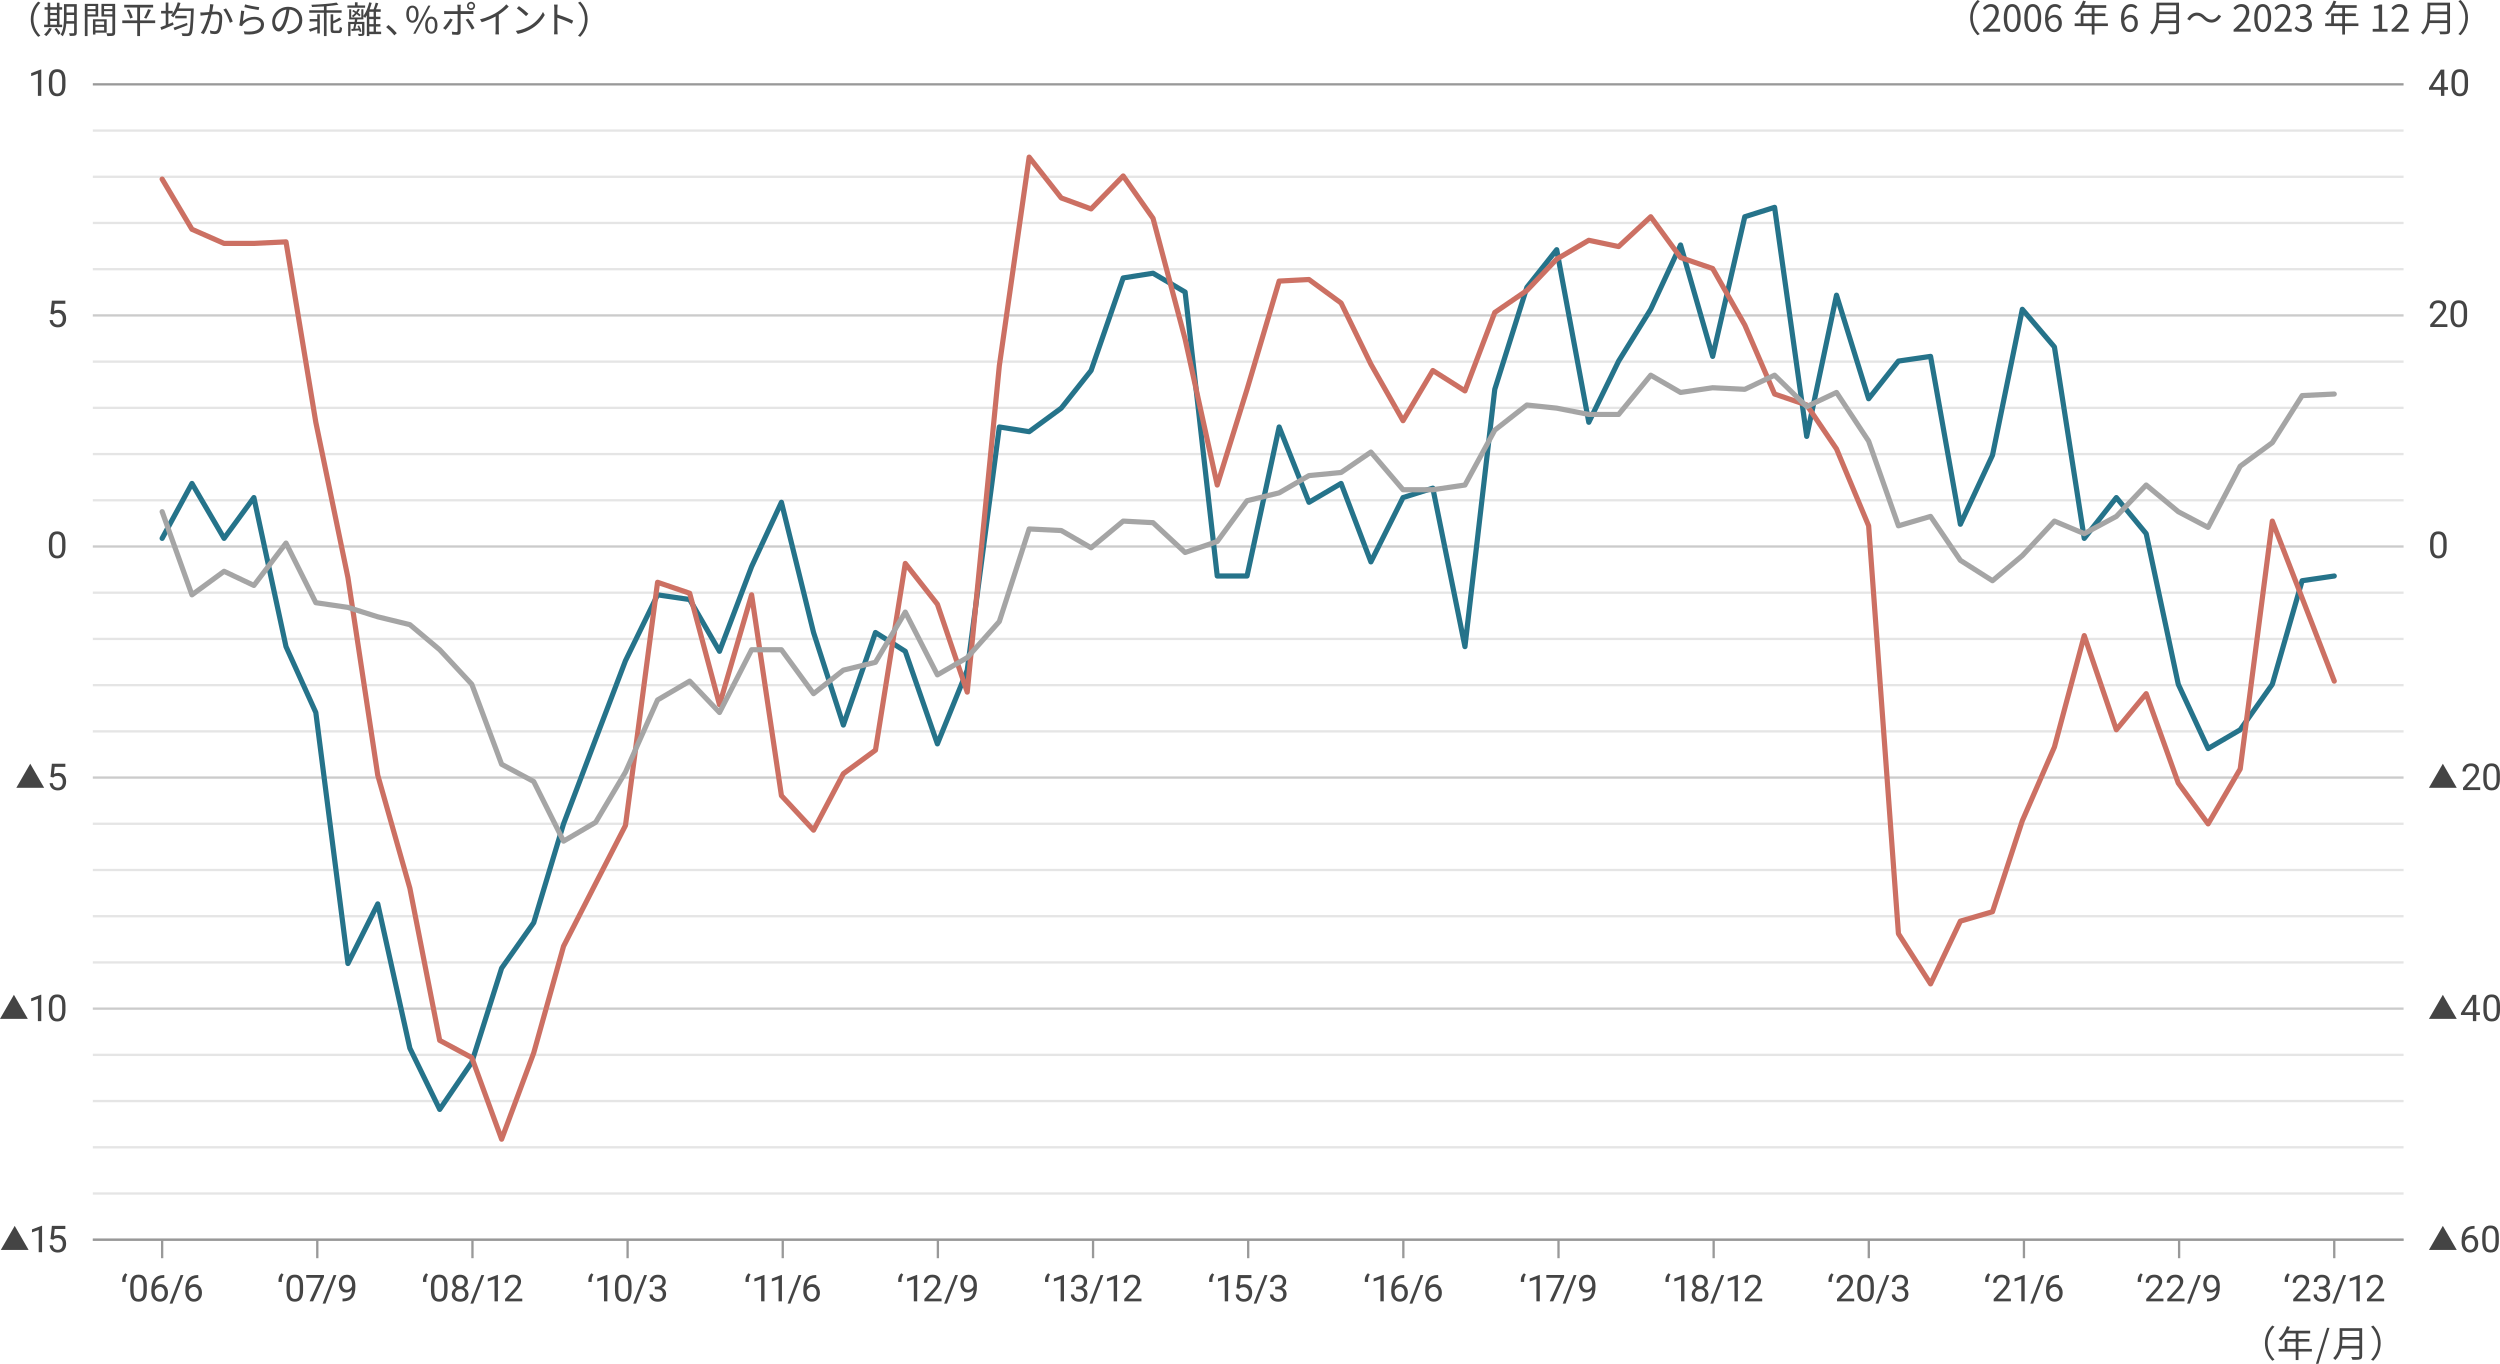 <?xml version="1.0" encoding="UTF-8"?><svg id="_レイヤー_2" xmlns="http://www.w3.org/2000/svg" viewBox="0 0 1081.9 590.2"><defs><style>.cls-1{opacity:.5;}.cls-1,.cls-2,.cls-3{stroke:#999;stroke-miterlimit:10;}.cls-1,.cls-2,.cls-3,.cls-4,.cls-5,.cls-6{fill:none;}.cls-3{opacity:.25;}.cls-4{stroke:#25738a;}.cls-4,.cls-5,.cls-6{stroke-linecap:round;stroke-linejoin:round;stroke-width:2.25px;}.cls-5{stroke:#a5a5a5;}.cls-6{stroke:#cc7063;}.cls-7{fill:#444;stroke-width:0px;}</style></defs><g id="_レイヤー_3"><path class="cls-7" d="M17.85,41.5h-1.45v-9.63l-2.91,1.07v-1.31l4.14-1.55h.23v11.43Z"/><path class="cls-7" d="M28.34,36.65c0,1.69-.29,2.95-.87,3.77s-1.48,1.23-2.71,1.23-2.11-.4-2.7-1.21-.89-2.01-.91-3.61v-1.93c0-1.67.29-2.91.87-3.73s1.48-1.22,2.72-1.22,2.12.39,2.7,1.18.88,1.99.89,3.63v1.88ZM26.9,34.68c0-1.22-.17-2.12-.52-2.68s-.89-.84-1.63-.84-1.28.28-1.62.84-.51,1.41-.52,2.57v2.31c0,1.23.18,2.14.54,2.72s.9.88,1.62.88,1.24-.28,1.59-.83.53-1.42.54-2.61v-2.37Z"/><path class="cls-7" d="M21.87,135.8l.58-5.67h5.83v1.34h-4.6l-.34,3.1c.56-.33,1.19-.49,1.9-.49,1.04,0,1.86.34,2.47,1.03s.91,1.61.91,2.78-.32,2.09-.95,2.77-1.52,1.01-2.65,1.01c-1,0-1.83-.28-2.46-.84s-1-1.33-1.09-2.31h1.37c.09.65.32,1.14.7,1.47s.87.5,1.48.5c.67,0,1.2-.23,1.58-.69s.57-1.09.57-1.9c0-.76-.21-1.37-.62-1.83s-.96-.69-1.65-.69c-.63,0-1.12.14-1.48.41l-.38.31-1.16-.3Z"/><path class="cls-7" d="M28.34,236.65c0,1.69-.29,2.95-.87,3.77s-1.48,1.23-2.71,1.23-2.11-.4-2.7-1.21-.89-2.01-.91-3.61v-1.93c0-1.67.29-2.91.87-3.73s1.48-1.22,2.72-1.22,2.12.39,2.7,1.18.88,1.99.89,3.63v1.88ZM26.9,234.68c0-1.22-.17-2.12-.52-2.68s-.89-.84-1.63-.84-1.28.28-1.62.84-.51,1.41-.52,2.57v2.31c0,1.23.18,2.14.54,2.72s.9.88,1.62.88,1.24-.28,1.59-.83.53-1.42.54-2.61v-2.37Z"/><path class="cls-7" d="M13.09,330.5l6.02,10.42H7.07l6.02-10.42Z"/><path class="cls-7" d="M21.87,336.19l.58-5.67h5.83v1.34h-4.6l-.34,3.1c.56-.33,1.19-.49,1.9-.49,1.04,0,1.86.34,2.47,1.03s.91,1.61.91,2.78-.32,2.09-.95,2.77-1.52,1.01-2.65,1.01c-1,0-1.83-.28-2.46-.84s-1-1.33-1.09-2.31h1.37c.09.65.32,1.14.7,1.47s.87.5,1.48.5c.67,0,1.2-.23,1.58-.69s.57-1.09.57-1.9c0-.76-.21-1.37-.62-1.83s-.96-.69-1.65-.69c-.63,0-1.12.14-1.48.41l-.38.31-1.16-.3Z"/><path class="cls-7" d="M6.02,430.5l6.02,10.42H0l6.02-10.42Z"/><path class="cls-7" d="M17.85,441.9h-1.45v-9.63l-2.91,1.07v-1.31l4.14-1.55h.23v11.43Z"/><path class="cls-7" d="M28.34,437.05c0,1.69-.29,2.95-.87,3.77s-1.48,1.23-2.71,1.23-2.11-.4-2.7-1.21-.89-2.01-.91-3.61v-1.93c0-1.67.29-2.91.87-3.73s1.48-1.22,2.72-1.22,2.12.39,2.7,1.18.88,1.99.89,3.63v1.88ZM26.9,435.07c0-1.22-.17-2.12-.52-2.68s-.89-.84-1.63-.84-1.28.28-1.62.84-.51,1.41-.52,2.57v2.31c0,1.23.18,2.14.54,2.72s.9.88,1.62.88,1.24-.28,1.59-.83.53-1.42.54-2.61v-2.37Z"/><path class="cls-7" d="M6.36,530.5l6.02,10.42H.35l6.02-10.42Z"/><path class="cls-7" d="M18.2,541.9h-1.45v-9.63l-2.91,1.07v-1.31l4.14-1.55h.23v11.43Z"/><path class="cls-7" d="M21.87,536.19l.58-5.67h5.83v1.34h-4.6l-.34,3.1c.56-.33,1.19-.49,1.9-.49,1.04,0,1.86.34,2.47,1.03s.91,1.61.91,2.78-.32,2.09-.95,2.77-1.52,1.01-2.65,1.01c-1,0-1.83-.28-2.46-.84s-1-1.33-1.09-2.31h1.37c.09.65.32,1.14.7,1.47s.87.5,1.48.5c.67,0,1.2-.23,1.58-.69s.57-1.09.57-1.9c0-.76-.21-1.37-.62-1.83s-.96-.69-1.65-.69c-.63,0-1.12.14-1.48.41l-.38.31-1.16-.3Z"/><path class="cls-7" d="M1057.8,37.68h1.58v1.18h-1.58v2.64h-1.45v-2.64h-5.18v-.85l5.09-7.88h1.54v7.55ZM1052.81,37.68h3.54v-5.58l-.17.31-3.37,5.27Z"/><path class="cls-7" d="M1068.08,36.65c0,1.69-.29,2.95-.87,3.77s-1.48,1.23-2.71,1.23-2.11-.4-2.7-1.21-.89-2.01-.91-3.61v-1.93c0-1.67.29-2.91.87-3.73s1.48-1.22,2.72-1.22,2.12.39,2.7,1.18.88,1.99.89,3.63v1.88ZM1066.64,34.68c0-1.22-.17-2.12-.52-2.68s-.89-.84-1.63-.84-1.28.28-1.62.84-.51,1.41-.52,2.57v2.31c0,1.23.18,2.14.54,2.72s.9.88,1.62.88,1.24-.28,1.59-.83.53-1.42.54-2.61v-2.37Z"/><path class="cls-7" d="M1059.15,141.5h-7.45v-1.04l3.94-4.38c.58-.66.99-1.2,1.21-1.61s.33-.84.33-1.29c0-.59-.18-1.08-.54-1.46s-.84-.57-1.44-.57c-.72,0-1.28.2-1.68.61s-.6.98-.6,1.71h-1.45c0-1.05.34-1.89,1.01-2.54s1.58-.97,2.71-.97c1.06,0,1.89.28,2.51.83s.92,1.29.92,2.21c0,1.12-.71,2.45-2.14,4l-3.05,3.3h5.71v1.18Z"/><path class="cls-7" d="M1067.67,136.65c0,1.69-.29,2.95-.87,3.77s-1.48,1.23-2.71,1.23-2.11-.4-2.7-1.21c-.58-.8-.89-2.01-.91-3.61v-1.93c0-1.67.29-2.91.87-3.73s1.48-1.22,2.72-1.22,2.12.39,2.7,1.18.88,1.99.89,3.63v1.88ZM1066.22,134.68c0-1.22-.17-2.12-.52-2.68s-.89-.84-1.63-.84-1.28.28-1.62.84c-.34.56-.51,1.41-.52,2.57v2.31c0,1.23.18,2.14.54,2.72.36.59.9.88,1.62.88s1.24-.28,1.59-.83c.35-.55.53-1.42.54-2.61v-2.37Z"/><path class="cls-7" d="M1058.83,236.65c0,1.69-.29,2.95-.87,3.77s-1.48,1.23-2.71,1.23-2.11-.4-2.7-1.21-.89-2.01-.91-3.61v-1.93c0-1.67.29-2.91.87-3.73s1.48-1.22,2.72-1.22,2.12.39,2.7,1.18.88,1.99.89,3.63v1.88ZM1057.39,234.68c0-1.22-.17-2.12-.52-2.68s-.89-.84-1.63-.84-1.28.28-1.62.84-.51,1.41-.52,2.57v2.31c0,1.23.18,2.14.54,2.72s.9.88,1.62.88,1.24-.28,1.59-.83.53-1.42.54-2.61v-2.37Z"/><path class="cls-7" d="M1057.16,330.5l6.02,10.42h-12.03l6.02-10.42Z"/><path class="cls-7" d="M1073.35,341.9h-7.45v-1.04l3.94-4.38c.58-.66.99-1.2,1.21-1.61.22-.41.33-.84.33-1.29,0-.59-.18-1.08-.54-1.46s-.84-.57-1.44-.57c-.72,0-1.28.2-1.68.61s-.6.98-.6,1.71h-1.45c0-1.05.34-1.89,1.01-2.54.67-.65,1.58-.97,2.71-.97,1.06,0,1.89.28,2.51.83.62.55.92,1.29.92,2.21,0,1.12-.71,2.45-2.14,4l-3.05,3.3h5.71v1.18Z"/><path class="cls-7" d="M1081.86,337.05c0,1.69-.29,2.95-.87,3.77s-1.48,1.23-2.71,1.23-2.11-.4-2.7-1.21-.89-2.01-.91-3.61v-1.93c0-1.67.29-2.91.87-3.73s1.48-1.22,2.72-1.22,2.12.39,2.7,1.18.88,1.99.89,3.63v1.88ZM1080.42,335.07c0-1.22-.17-2.12-.52-2.68s-.89-.84-1.63-.84-1.28.28-1.62.84-.51,1.41-.52,2.57v2.31c0,1.23.18,2.14.54,2.72s.9.88,1.62.88,1.24-.28,1.59-.83.53-1.42.54-2.61v-2.37Z"/><path class="cls-7" d="M1057.16,430.5l6.02,10.42h-12.03l6.02-10.42Z"/><path class="cls-7" d="M1071.62,438.08h1.58v1.18h-1.58v2.64h-1.45v-2.64h-5.18v-.85l5.09-7.88h1.54v7.55ZM1066.63,438.08h3.54v-5.58l-.17.31-3.37,5.27Z"/><path class="cls-7" d="M1081.9,437.05c0,1.69-.29,2.95-.87,3.77s-1.48,1.23-2.71,1.23-2.11-.4-2.7-1.21c-.58-.8-.89-2.01-.91-3.61v-1.93c0-1.67.29-2.91.87-3.73s1.48-1.22,2.72-1.22,2.12.39,2.7,1.18.88,1.99.89,3.63v1.88ZM1080.46,435.07c0-1.22-.17-2.12-.52-2.68s-.89-.84-1.63-.84-1.28.28-1.62.84c-.34.56-.51,1.41-.52,2.57v2.31c0,1.23.18,2.14.54,2.72.36.59.9.88,1.62.88s1.24-.28,1.59-.83c.35-.55.53-1.42.54-2.61v-2.37Z"/><path class="cls-7" d="M1057.16,530.5l6.02,10.42h-12.03l6.02-10.42Z"/><path class="cls-7" d="M1070.89,530.51v1.23h-.27c-1.12.02-2.02.35-2.69,1-.67.65-1.05,1.55-1.16,2.73.6-.69,1.42-1.03,2.45-1.03s1.78.35,2.37,1.05c.59.7.89,1.6.89,2.7,0,1.17-.32,2.11-.96,2.81-.64.7-1.49,1.05-2.57,1.05s-1.97-.42-2.65-1.25c-.68-.84-1.02-1.91-1.02-3.23v-.55c0-2.09.45-3.69,1.34-4.8.89-1.11,2.22-1.67,3.99-1.7h.26ZM1068.99,535.64c-.5,0-.95.15-1.37.45-.42.3-.71.67-.87,1.12v.53c0,.94.21,1.69.63,2.27s.95.86,1.58.86,1.16-.24,1.54-.72c.37-.48.56-1.11.56-1.88s-.19-1.41-.57-1.89c-.38-.48-.88-.72-1.5-.72Z"/><path class="cls-7" d="M1081.4,537.05c0,1.69-.29,2.95-.87,3.77s-1.48,1.23-2.71,1.23-2.11-.4-2.7-1.21c-.58-.8-.89-2.01-.91-3.61v-1.93c0-1.67.29-2.91.87-3.73s1.48-1.22,2.72-1.22,2.12.39,2.7,1.18.88,1.99.89,3.63v1.88ZM1079.95,535.07c0-1.22-.17-2.12-.52-2.68s-.89-.84-1.63-.84-1.28.28-1.62.84c-.34.56-.51,1.41-.52,2.57v2.31c0,1.23.18,2.14.54,2.72.36.59.9.88,1.62.88s1.24-.28,1.59-.83c.35-.55.53-1.42.54-2.61v-2.37Z"/><line class="cls-2" x1="70.17" y1="544.5" x2="70.17" y2="536.5"/><path class="cls-7" d="M54.27,551.02l.83.56c-.48.66-.73,1.38-.75,2.14v1.06h-1.44v-.91c0-.53.13-1.06.38-1.58.25-.52.58-.95.98-1.28Z"/><path class="cls-7" d="M63.55,558.32c0,1.69-.29,2.95-.87,3.77-.58.82-1.48,1.23-2.71,1.23s-2.11-.4-2.7-1.21-.89-2.01-.91-3.61v-1.93c0-1.67.29-2.91.87-3.73s1.48-1.22,2.72-1.22,2.12.39,2.7,1.18c.58.78.88,1.99.89,3.63v1.88ZM62.1,556.34c0-1.22-.17-2.12-.52-2.68-.34-.56-.89-.84-1.63-.84s-1.28.28-1.62.84c-.34.56-.51,1.41-.52,2.57v2.31c0,1.23.18,2.14.54,2.72s.9.88,1.62.88,1.24-.28,1.59-.83c.35-.55.53-1.42.54-2.61v-2.37Z"/><path class="cls-7" d="M71.1,551.78v1.23h-.27c-1.12.02-2.02.35-2.69,1-.67.65-1.05,1.55-1.16,2.73.6-.69,1.42-1.03,2.45-1.03s1.78.35,2.37,1.05c.59.7.89,1.6.89,2.7,0,1.17-.32,2.11-.96,2.81-.64.7-1.49,1.05-2.57,1.05s-1.97-.42-2.65-1.25c-.68-.84-1.02-1.91-1.02-3.23v-.55c0-2.09.45-3.69,1.34-4.8.89-1.11,2.22-1.67,3.99-1.7h.26ZM69.2,556.91c-.5,0-.95.15-1.37.45-.42.3-.71.67-.87,1.12v.53c0,.94.21,1.69.63,2.27.42.57.95.86,1.58.86s1.16-.24,1.54-.72c.37-.48.56-1.11.56-1.88s-.19-1.41-.57-1.89c-.38-.48-.88-.72-1.5-.72Z"/><path class="cls-7" d="M74.64,564.14h-1.24l4.75-12.35h1.23l-4.74,12.35Z"/><path class="cls-7" d="M85.81,551.78v1.23h-.27c-1.12.02-2.02.35-2.69,1-.67.65-1.05,1.55-1.16,2.73.6-.69,1.42-1.03,2.45-1.03s1.78.35,2.37,1.05c.59.7.89,1.6.89,2.7,0,1.17-.32,2.11-.96,2.81-.64.7-1.49,1.05-2.57,1.05s-1.97-.42-2.65-1.25c-.68-.84-1.02-1.91-1.02-3.23v-.55c0-2.09.45-3.69,1.34-4.8.89-1.11,2.22-1.67,3.99-1.7h.26ZM83.92,556.91c-.5,0-.95.15-1.37.45-.42.3-.71.67-.87,1.12v.53c0,.94.21,1.69.63,2.27.42.57.95.86,1.58.86s1.16-.24,1.54-.72c.37-.48.56-1.11.56-1.88s-.19-1.41-.57-1.89c-.38-.48-.88-.72-1.5-.72Z"/><line class="cls-2" x1="137.31" y1="544.5" x2="137.31" y2="536.5"/><path class="cls-7" d="M121.89,551.02l.83.56c-.48.66-.73,1.38-.75,2.14v1.06h-1.44v-.91c0-.53.13-1.06.38-1.58.25-.52.58-.95.98-1.28Z"/><path class="cls-7" d="M131.17,558.32c0,1.69-.29,2.95-.87,3.77-.58.82-1.48,1.23-2.71,1.23s-2.11-.4-2.7-1.21-.89-2.01-.91-3.61v-1.93c0-1.67.29-2.91.87-3.73s1.48-1.22,2.72-1.22,2.12.39,2.7,1.18c.58.78.88,1.99.89,3.63v1.88ZM129.73,556.34c0-1.22-.17-2.12-.52-2.68-.34-.56-.89-.84-1.63-.84s-1.28.28-1.62.84c-.34.56-.51,1.41-.52,2.57v2.31c0,1.23.18,2.14.54,2.72s.9.88,1.62.88,1.24-.28,1.59-.83c.35-.55.53-1.42.54-2.61v-2.37Z"/><path class="cls-7" d="M140.21,552.6l-4.71,10.56h-1.52l4.7-10.19h-6.16v-1.19h7.69v.81Z"/><path class="cls-7" d="M140.85,564.14h-1.24l4.75-12.35h1.23l-4.74,12.35Z"/><path class="cls-7" d="M152.34,558.17c-.3.36-.66.65-1.08.87-.42.22-.88.33-1.38.33-.66,0-1.23-.16-1.71-.48-.49-.32-.86-.78-1.13-1.36s-.4-1.23-.4-1.94c0-.76.14-1.45.43-2.05s.7-1.08,1.23-1.4c.53-.32,1.15-.48,1.86-.48,1.12,0,2.01.42,2.66,1.26.65.84.97,1.99.97,3.44v.42c0,2.21-.44,3.83-1.31,4.85-.88,1.02-2.2,1.54-3.96,1.57h-.28v-1.23h.3c1.19-.02,2.11-.33,2.75-.93s.99-1.55,1.05-2.85ZM150.11,558.17c.48,0,.93-.15,1.34-.45.41-.3.71-.66.89-1.1v-.58c0-.95-.21-1.72-.62-2.31-.41-.59-.93-.89-1.56-.89s-1.15.24-1.53.73c-.39.49-.58,1.13-.58,1.93s.19,1.42.56,1.92c.37.5.87.75,1.5.75Z"/><line class="cls-2" x1="204.46" y1="544.5" x2="204.46" y2="536.5"/><path class="cls-7" d="M184.41,551.02l.83.56c-.48.66-.73,1.38-.75,2.14v1.06h-1.44v-.91c0-.53.13-1.06.38-1.58.25-.52.58-.95.98-1.28Z"/><path class="cls-7" d="M193.68,558.32c0,1.69-.29,2.95-.87,3.77-.58.82-1.48,1.23-2.71,1.23s-2.11-.4-2.7-1.21c-.58-.8-.89-2.01-.91-3.61v-1.93c0-1.67.29-2.91.87-3.73s1.48-1.22,2.72-1.22,2.12.39,2.7,1.18c.58.78.88,1.99.89,3.63v1.88ZM192.24,556.34c0-1.22-.17-2.12-.52-2.68-.34-.56-.89-.84-1.63-.84s-1.28.28-1.62.84c-.34.56-.51,1.41-.52,2.57v2.31c0,1.23.18,2.14.54,2.72.36.59.9.88,1.62.88s1.24-.28,1.59-.83c.35-.55.53-1.42.54-2.61v-2.37Z"/><path class="cls-7" d="M202.48,554.76c0,.57-.15,1.07-.45,1.52-.3.44-.7.79-1.21,1.04.59.26,1.06.63,1.41,1.12.35.49.52,1.04.52,1.66,0,.98-.33,1.77-1,2.35-.66.58-1.54.88-2.62.88s-1.97-.29-2.63-.88-.99-1.37-.99-2.35c0-.61.17-1.17.5-1.66.34-.49.8-.87,1.39-1.12-.5-.25-.9-.6-1.2-1.04-.29-.44-.44-.95-.44-1.51,0-.96.31-1.72.92-2.28s1.42-.84,2.43-.84,1.81.28,2.43.84.93,1.32.93,2.28ZM201.3,560.07c0-.63-.2-1.15-.61-1.55-.4-.4-.93-.6-1.58-.6s-1.17.2-1.57.59c-.39.4-.59.92-.59,1.56s.19,1.15.57,1.52c.38.37.92.55,1.6.55s1.21-.19,1.59-.56c.39-.37.58-.88.58-1.52ZM199.13,552.82c-.57,0-1.03.18-1.38.53s-.53.83-.53,1.43.17,1.05.52,1.4c.35.36.81.54,1.39.54s1.04-.18,1.39-.54c.35-.36.52-.82.52-1.4s-.18-1.05-.54-1.41c-.36-.36-.82-.55-1.37-.55Z"/><path class="cls-7" d="M204.81,564.14h-1.24l4.75-12.35h1.23l-4.74,12.35Z"/><path class="cls-7" d="M215.46,563.17h-1.45v-9.63l-2.91,1.07v-1.31l4.14-1.55h.23v11.43Z"/><path class="cls-7" d="M226.03,563.17h-7.45v-1.04l3.94-4.38c.58-.66.98-1.2,1.21-1.61.22-.41.33-.84.33-1.29,0-.59-.18-1.08-.54-1.46-.36-.38-.84-.57-1.44-.57-.72,0-1.28.21-1.68.61-.4.41-.6.98-.6,1.71h-1.45c0-1.05.34-1.89,1.01-2.54.67-.65,1.58-.97,2.71-.97,1.06,0,1.89.28,2.51.83.61.55.92,1.29.92,2.21,0,1.12-.71,2.45-2.14,4l-3.05,3.3h5.71v1.18Z"/><line class="cls-2" x1="271.6" y1="544.5" x2="271.6" y2="536.5"/><path class="cls-7" d="M255.99,551.02l.83.56c-.48.66-.73,1.38-.75,2.14v1.06h-1.44v-.91c0-.53.13-1.06.38-1.58.25-.52.58-.95.98-1.28Z"/><path class="cls-7" d="M262.83,563.17h-1.45v-9.63l-2.91,1.07v-1.31l4.14-1.55h.23v11.43Z"/><path class="cls-7" d="M273.32,558.32c0,1.69-.29,2.95-.87,3.77-.58.82-1.48,1.23-2.71,1.23s-2.11-.4-2.7-1.21c-.58-.8-.89-2.01-.91-3.61v-1.93c0-1.67.29-2.91.87-3.73s1.48-1.22,2.72-1.22,2.12.39,2.7,1.18c.58.78.88,1.99.89,3.63v1.88ZM271.88,556.34c0-1.22-.17-2.12-.52-2.68-.34-.56-.89-.84-1.63-.84s-1.28.28-1.62.84c-.34.56-.51,1.41-.52,2.57v2.31c0,1.23.18,2.14.54,2.72.36.59.9.88,1.62.88s1.24-.28,1.59-.83c.35-.55.53-1.42.54-2.61v-2.37Z"/><path class="cls-7" d="M275.27,564.14h-1.24l4.75-12.35h1.23l-4.74,12.35Z"/><path class="cls-7" d="M283.38,556.78h1.09c.68,0,1.22-.19,1.61-.54.39-.35.59-.82.59-1.41,0-1.33-.66-2-1.99-2-.62,0-1.12.18-1.5.54-.37.36-.56.83-.56,1.42h-1.45c0-.9.33-1.65.99-2.25.66-.6,1.5-.89,2.51-.89,1.07,0,1.91.28,2.52.85.61.57.91,1.36.91,2.37,0,.5-.16.97-.48,1.44-.32.46-.76.81-1.31,1.04.62.2,1.11.53,1.45.98.34.46.51,1.02.51,1.68,0,1.02-.33,1.83-1,2.43-.67.6-1.53.9-2.6.9s-1.94-.29-2.61-.87-1-1.34-1-2.29h1.45c0,.6.2,1.08.59,1.44s.91.54,1.57.54c.7,0,1.23-.18,1.6-.55.37-.36.55-.89.55-1.57s-.2-1.17-.61-1.52c-.41-.35-.99-.54-1.76-.55h-1.09v-1.18Z"/><line class="cls-2" x1="338.74" y1="544.5" x2="338.74" y2="536.5"/><path class="cls-7" d="M323.98,551.02l.83.56c-.48.66-.73,1.38-.75,2.14v1.06h-1.44v-.91c0-.53.12-1.06.38-1.58.25-.52.58-.95.98-1.28Z"/><path class="cls-7" d="M330.83,563.17h-1.45v-9.63l-2.91,1.07v-1.31l4.14-1.55h.23v11.43Z"/><path class="cls-7" d="M338.38,563.17h-1.45v-9.63l-2.91,1.07v-1.31l4.14-1.55h.23v11.43Z"/><path class="cls-7" d="M342.07,564.14h-1.24l4.75-12.35h1.23l-4.74,12.35Z"/><path class="cls-7" d="M353.24,551.78v1.23h-.27c-1.12.02-2.02.35-2.69,1-.67.65-1.05,1.55-1.16,2.73.6-.69,1.42-1.03,2.45-1.03s1.78.35,2.37,1.05c.59.7.89,1.6.89,2.7,0,1.17-.32,2.11-.96,2.81-.64.7-1.49,1.05-2.57,1.05s-1.97-.42-2.65-1.25c-.68-.84-1.02-1.91-1.02-3.23v-.55c0-2.09.45-3.69,1.34-4.8.89-1.11,2.22-1.67,3.99-1.7h.26ZM351.34,556.91c-.5,0-.95.15-1.37.45-.42.3-.71.67-.87,1.12v.53c0,.94.21,1.69.63,2.27.42.57.95.86,1.58.86s1.16-.24,1.54-.72c.37-.48.56-1.11.56-1.88s-.19-1.41-.57-1.89c-.38-.48-.88-.72-1.5-.72Z"/><line class="cls-2" x1="405.88" y1="544.5" x2="405.88" y2="536.5"/><path class="cls-7" d="M390.07,551.02l.83.56c-.48.66-.73,1.38-.75,2.14v1.06h-1.44v-.91c0-.53.12-1.06.38-1.58.25-.52.58-.95.98-1.28Z"/><path class="cls-7" d="M396.91,563.17h-1.45v-9.63l-2.91,1.07v-1.31l4.14-1.55h.23v11.43Z"/><path class="cls-7" d="M407.48,563.17h-7.45v-1.04l3.94-4.38c.58-.66.99-1.2,1.21-1.61.22-.41.33-.84.33-1.29,0-.59-.18-1.08-.54-1.46-.36-.38-.84-.57-1.44-.57-.72,0-1.28.21-1.68.61-.4.41-.6.98-.6,1.71h-1.45c0-1.05.34-1.89,1.01-2.54.67-.65,1.58-.97,2.71-.97,1.06,0,1.89.28,2.51.83.61.55.92,1.29.92,2.21,0,1.12-.71,2.45-2.14,4l-3.05,3.3h5.71v1.18Z"/><path class="cls-7" d="M409.82,564.14h-1.24l4.75-12.35h1.23l-4.74,12.35Z"/><path class="cls-7" d="M421.31,558.17c-.3.36-.66.65-1.08.87-.42.22-.88.33-1.38.33-.66,0-1.23-.16-1.71-.48-.49-.32-.86-.78-1.13-1.36s-.4-1.23-.4-1.94c0-.76.14-1.45.43-2.05s.7-1.08,1.23-1.4c.53-.32,1.15-.48,1.86-.48,1.12,0,2.01.42,2.66,1.26.65.84.97,1.99.97,3.44v.42c0,2.21-.44,3.83-1.31,4.85-.88,1.02-2.2,1.54-3.96,1.57h-.28v-1.23h.3c1.19-.02,2.11-.33,2.75-.93s.99-1.55,1.05-2.85ZM419.09,558.17c.48,0,.93-.15,1.34-.45.41-.3.71-.66.89-1.1v-.58c0-.95-.21-1.72-.62-2.31-.41-.59-.93-.89-1.56-.89s-1.15.24-1.53.73c-.39.49-.58,1.13-.58,1.93s.19,1.42.56,1.92c.37.5.87.75,1.5.75Z"/><line class="cls-2" x1="473.03" y1="544.5" x2="473.03" y2="536.5"/><path class="cls-7" d="M453.6,551.02l.83.56c-.48.66-.73,1.38-.75,2.14v1.06h-1.44v-.91c0-.53.13-1.06.38-1.58.25-.52.58-.95.98-1.28Z"/><path class="cls-7" d="M460.44,563.17h-1.45v-9.63l-2.91,1.07v-1.31l4.14-1.55h.23v11.43Z"/><path class="cls-7" d="M465.73,556.78h1.09c.68,0,1.22-.19,1.61-.54.39-.35.59-.82.59-1.41,0-1.33-.66-2-1.99-2-.62,0-1.12.18-1.5.54-.37.36-.56.83-.56,1.42h-1.45c0-.9.33-1.65.99-2.25.66-.6,1.5-.89,2.51-.89,1.07,0,1.91.28,2.52.85.61.57.91,1.36.91,2.37,0,.5-.16.97-.48,1.44-.32.46-.76.81-1.31,1.04.62.2,1.11.53,1.45.98.34.46.51,1.02.51,1.68,0,1.02-.33,1.83-1,2.43-.67.6-1.53.9-2.6.9s-1.94-.29-2.61-.87c-.67-.58-1-1.34-1-2.29h1.45c0,.6.2,1.08.59,1.44s.91.54,1.57.54c.7,0,1.23-.18,1.6-.55.37-.36.55-.89.55-1.57s-.2-1.17-.61-1.52c-.41-.35-.99-.54-1.76-.55h-1.09v-1.18Z"/><path class="cls-7" d="M472.76,564.14h-1.24l4.75-12.35h1.23l-4.74,12.35Z"/><path class="cls-7" d="M483.41,563.17h-1.45v-9.63l-2.91,1.07v-1.31l4.14-1.55h.23v11.43Z"/><path class="cls-7" d="M493.98,563.17h-7.45v-1.04l3.94-4.38c.58-.66.99-1.2,1.21-1.61s.33-.84.33-1.29c0-.59-.18-1.08-.54-1.46-.36-.38-.84-.57-1.44-.57-.72,0-1.28.21-1.68.61-.4.41-.6.98-.6,1.71h-1.45c0-1.05.34-1.89,1.01-2.54.67-.65,1.58-.97,2.71-.97,1.06,0,1.89.28,2.51.83s.92,1.29.92,2.21c0,1.12-.71,2.45-2.14,4l-3.05,3.3h5.71v1.18Z"/><line class="cls-2" x1="540.17" y1="544.5" x2="540.17" y2="536.5"/><path class="cls-7" d="M524.62,551.02l.83.56c-.48.66-.73,1.38-.75,2.14v1.06h-1.44v-.91c0-.53.13-1.06.38-1.58.25-.52.58-.95.98-1.28Z"/><path class="cls-7" d="M531.47,563.17h-1.45v-9.63l-2.91,1.07v-1.31l4.14-1.55h.23v11.43Z"/><path class="cls-7" d="M535.14,557.46l.58-5.67h5.83v1.34h-4.6l-.34,3.1c.56-.33,1.19-.49,1.9-.49,1.04,0,1.86.34,2.47,1.03.61.69.91,1.61.91,2.78s-.32,2.1-.95,2.77c-.63.67-1.52,1.01-2.65,1.01-1.01,0-1.83-.28-2.46-.84-.64-.56-1-1.33-1.09-2.31h1.37c.09.65.32,1.14.7,1.47.38.33.87.5,1.48.5.67,0,1.2-.23,1.58-.69.38-.46.57-1.09.57-1.9,0-.76-.21-1.37-.62-1.83s-.96-.69-1.65-.69c-.63,0-1.12.14-1.48.41l-.38.31-1.16-.3Z"/><path class="cls-7" d="M543.78,564.14h-1.24l4.75-12.35h1.23l-4.74,12.35Z"/><path class="cls-7" d="M551.89,556.78h1.09c.68,0,1.22-.19,1.61-.54.39-.35.59-.82.59-1.41,0-1.33-.66-2-1.99-2-.62,0-1.12.18-1.5.54-.37.36-.56.83-.56,1.42h-1.45c0-.9.33-1.65.99-2.25.66-.6,1.5-.89,2.51-.89,1.07,0,1.91.28,2.52.85.61.57.91,1.36.91,2.37,0,.5-.16.97-.48,1.44-.32.46-.76.81-1.31,1.04.62.2,1.11.53,1.45.98.34.46.51,1.02.51,1.68,0,1.02-.33,1.83-1,2.43-.67.6-1.53.9-2.6.9s-1.94-.29-2.61-.87-1-1.34-1-2.29h1.45c0,.6.2,1.08.59,1.44s.91.54,1.57.54c.7,0,1.23-.18,1.6-.55.37-.36.55-.89.55-1.57s-.2-1.17-.61-1.52c-.41-.35-.99-.54-1.76-.55h-1.09v-1.18Z"/><line class="cls-2" x1="607.31" y1="544.5" x2="607.31" y2="536.5"/><path class="cls-7" d="M591.98,551.02l.83.56c-.48.66-.73,1.38-.75,2.14v1.06h-1.44v-.91c0-.53.13-1.06.38-1.58.25-.52.58-.95.98-1.28Z"/><path class="cls-7" d="M598.82,563.17h-1.45v-9.63l-2.91,1.07v-1.31l4.14-1.55h.23v11.43Z"/><path class="cls-7" d="M607.68,551.78v1.23h-.27c-1.12.02-2.02.35-2.69,1-.67.65-1.05,1.55-1.16,2.73.6-.69,1.42-1.03,2.45-1.03s1.78.35,2.37,1.05c.59.7.89,1.6.89,2.7,0,1.17-.32,2.11-.96,2.81s-1.49,1.05-2.57,1.05-1.97-.42-2.65-1.25-1.02-1.91-1.02-3.23v-.55c0-2.09.45-3.69,1.34-4.8.89-1.11,2.22-1.67,3.99-1.7h.26ZM605.78,556.91c-.5,0-.95.15-1.37.45s-.71.67-.87,1.12v.53c0,.94.21,1.69.63,2.27.42.57.95.86,1.58.86s1.16-.24,1.54-.72c.37-.48.56-1.11.56-1.88s-.19-1.41-.57-1.89c-.38-.48-.88-.72-1.5-.72Z"/><path class="cls-7" d="M611.22,564.14h-1.24l4.75-12.35h1.23l-4.74,12.35Z"/><path class="cls-7" d="M622.39,551.78v1.23h-.27c-1.12.02-2.02.35-2.69,1-.67.65-1.05,1.55-1.16,2.73.6-.69,1.42-1.03,2.45-1.03s1.78.35,2.37,1.05c.59.7.89,1.6.89,2.7,0,1.17-.32,2.11-.96,2.81s-1.49,1.05-2.57,1.05-1.97-.42-2.65-1.25-1.02-1.91-1.02-3.23v-.55c0-2.09.45-3.69,1.34-4.8.89-1.11,2.22-1.67,3.99-1.7h.26ZM620.49,556.91c-.5,0-.95.15-1.37.45s-.71.67-.87,1.12v.53c0,.94.21,1.69.63,2.27.42.57.95.86,1.58.86s1.16-.24,1.54-.72c.37-.48.56-1.11.56-1.88s-.19-1.41-.57-1.89c-.38-.48-.88-.72-1.5-.72Z"/><line class="cls-2" x1="674.46" y1="544.5" x2="674.46" y2="536.5"/><path class="cls-7" d="M659.51,551.02l.83.56c-.48.66-.73,1.38-.75,2.14v1.06h-1.44v-.91c0-.53.13-1.06.38-1.58.25-.52.58-.95.98-1.28Z"/><path class="cls-7" d="M666.35,563.17h-1.45v-9.63l-2.91,1.07v-1.31l4.14-1.55h.23v11.43Z"/><path class="cls-7" d="M676.88,552.6l-4.71,10.56h-1.52l4.7-10.19h-6.16v-1.19h7.69v.81Z"/><path class="cls-7" d="M677.52,564.14h-1.24l4.75-12.35h1.23l-4.74,12.35Z"/><path class="cls-7" d="M689.01,558.17c-.3.36-.66.65-1.08.87s-.88.33-1.38.33c-.66,0-1.23-.16-1.71-.48-.49-.32-.86-.78-1.13-1.36s-.4-1.23-.4-1.94c0-.76.14-1.45.43-2.05s.7-1.08,1.23-1.4c.53-.32,1.15-.48,1.86-.48,1.12,0,2.01.42,2.66,1.26.65.84.97,1.99.97,3.44v.42c0,2.21-.44,3.83-1.31,4.85-.88,1.02-2.2,1.54-3.96,1.57h-.28v-1.23h.3c1.19-.02,2.11-.33,2.75-.93s.99-1.55,1.05-2.85ZM686.79,558.17c.48,0,.93-.15,1.34-.45s.71-.66.89-1.1v-.58c0-.95-.21-1.72-.62-2.31s-.93-.89-1.56-.89-1.15.24-1.53.73c-.39.49-.58,1.13-.58,1.93s.19,1.42.56,1.92c.37.5.87.75,1.5.75Z"/><line class="cls-2" x1="741.6" y1="544.5" x2="741.6" y2="536.5"/><path class="cls-7" d="M722.1,551.02l.83.56c-.48.66-.73,1.38-.75,2.14v1.06h-1.44v-.91c0-.53.13-1.06.38-1.58.25-.52.58-.95.98-1.28Z"/><path class="cls-7" d="M728.94,563.17h-1.45v-9.63l-2.91,1.07v-1.31l4.14-1.55h.23v11.43Z"/><path class="cls-7" d="M739.08,554.76c0,.57-.15,1.07-.45,1.52-.3.44-.71.79-1.21,1.04.59.26,1.06.63,1.41,1.12.35.49.52,1.04.52,1.66,0,.98-.33,1.77-1,2.35-.66.58-1.54.88-2.62.88s-1.97-.29-2.63-.88c-.66-.59-.99-1.37-.99-2.35,0-.61.17-1.17.5-1.66.34-.49.8-.87,1.39-1.12-.51-.25-.9-.6-1.2-1.04-.29-.44-.44-.95-.44-1.51,0-.96.31-1.72.92-2.28.61-.56,1.42-.84,2.43-.84s1.81.28,2.43.84.93,1.32.93,2.28ZM737.9,560.07c0-.63-.2-1.15-.61-1.55-.4-.4-.93-.6-1.58-.6s-1.17.2-1.57.59c-.39.4-.59.92-.59,1.56s.19,1.15.57,1.52c.38.37.92.55,1.6.55s1.21-.19,1.59-.56c.38-.37.58-.88.58-1.52ZM735.72,552.82c-.57,0-1.03.18-1.38.53s-.53.83-.53,1.43.17,1.05.52,1.4c.35.36.81.54,1.39.54s1.04-.18,1.39-.54c.35-.36.52-.82.52-1.4s-.18-1.05-.54-1.41c-.36-.36-.82-.55-1.37-.55Z"/><path class="cls-7" d="M741.41,564.14h-1.24l4.75-12.35h1.23l-4.74,12.35Z"/><path class="cls-7" d="M752.06,563.17h-1.45v-9.63l-2.91,1.07v-1.31l4.14-1.55h.23v11.43Z"/><path class="cls-7" d="M762.62,563.17h-7.45v-1.04l3.94-4.38c.58-.66.99-1.2,1.21-1.61s.33-.84.33-1.29c0-.59-.18-1.08-.54-1.46-.36-.38-.84-.57-1.44-.57-.72,0-1.28.21-1.68.61-.4.41-.6.98-.6,1.71h-1.45c0-1.05.34-1.89,1.01-2.54.67-.65,1.58-.97,2.71-.97,1.06,0,1.89.28,2.51.83s.92,1.29.92,2.21c0,1.12-.71,2.45-2.14,4l-3.05,3.3h5.71v1.18Z"/><line class="cls-2" x1="808.74" y1="544.5" x2="808.74" y2="536.5"/><path class="cls-7" d="M792.66,551.02l.83.56c-.48.66-.73,1.38-.75,2.14v1.06h-1.44v-.91c0-.53.13-1.06.38-1.58.25-.52.58-.95.98-1.28Z"/><path class="cls-7" d="M802.43,563.17h-7.45v-1.04l3.94-4.38c.58-.66.99-1.2,1.21-1.61.22-.41.33-.84.33-1.29,0-.59-.18-1.08-.54-1.46-.36-.38-.84-.57-1.44-.57-.72,0-1.28.21-1.68.61-.4.41-.6.98-.6,1.71h-1.45c0-1.05.34-1.89,1.01-2.54.67-.65,1.58-.97,2.71-.97,1.06,0,1.89.28,2.51.83.61.55.92,1.29.92,2.21,0,1.12-.71,2.45-2.14,4l-3.05,3.3h5.71v1.18Z"/><path class="cls-7" d="M810.94,558.32c0,1.69-.29,2.95-.87,3.77-.58.82-1.48,1.23-2.71,1.23s-2.11-.4-2.7-1.21-.89-2.01-.91-3.61v-1.93c0-1.67.29-2.91.87-3.73s1.48-1.22,2.72-1.22,2.12.39,2.7,1.18c.58.78.88,1.99.89,3.63v1.88ZM809.5,556.34c0-1.22-.17-2.12-.52-2.68-.34-.56-.89-.84-1.63-.84s-1.28.28-1.62.84c-.34.56-.51,1.41-.52,2.57v2.31c0,1.23.18,2.14.54,2.72s.9.88,1.62.88,1.24-.28,1.59-.83c.35-.55.53-1.42.54-2.61v-2.37Z"/><path class="cls-7" d="M812.89,564.14h-1.24l4.75-12.35h1.23l-4.74,12.35Z"/><path class="cls-7" d="M821,556.78h1.09c.68,0,1.22-.19,1.61-.54.39-.35.59-.82.59-1.41,0-1.33-.66-2-1.99-2-.62,0-1.12.18-1.5.54-.37.36-.56.83-.56,1.42h-1.45c0-.9.33-1.65.99-2.25.66-.6,1.5-.89,2.51-.89,1.07,0,1.91.28,2.52.85.61.57.91,1.36.91,2.37,0,.5-.16.97-.48,1.44-.32.46-.76.81-1.31,1.04.62.2,1.11.53,1.45.98.34.46.51,1.02.51,1.68,0,1.02-.33,1.83-1,2.43-.67.6-1.54.9-2.6.9s-1.94-.29-2.61-.87c-.67-.58-1-1.34-1-2.29h1.45c0,.6.2,1.08.59,1.44s.91.54,1.57.54c.7,0,1.23-.18,1.6-.55.37-.36.55-.89.55-1.57s-.2-1.17-.61-1.52c-.41-.35-.99-.54-1.76-.55h-1.09v-1.18Z"/><line class="cls-2" x1="875.88" y1="544.5" x2="875.88" y2="536.5"/><path class="cls-7" d="M860.46,551.02l.83.56c-.48.66-.73,1.38-.75,2.14v1.06h-1.44v-.91c0-.53.13-1.06.38-1.58.25-.52.58-.95.98-1.28Z"/><path class="cls-7" d="M870.23,563.17h-7.45v-1.04l3.94-4.38c.58-.66.99-1.2,1.21-1.61.22-.41.33-.84.33-1.29,0-.59-.18-1.08-.54-1.46-.36-.38-.84-.57-1.44-.57-.72,0-1.28.21-1.68.61-.4.41-.6.98-.6,1.71h-1.45c0-1.05.34-1.89,1.01-2.54.67-.65,1.58-.97,2.71-.97,1.06,0,1.89.28,2.51.83.62.55.92,1.29.92,2.21,0,1.12-.71,2.45-2.14,4l-3.05,3.3h5.71v1.18Z"/><path class="cls-7" d="M876.19,563.17h-1.45v-9.63l-2.91,1.07v-1.31l4.14-1.55h.23v11.43Z"/><path class="cls-7" d="M879.88,564.14h-1.24l4.75-12.35h1.23l-4.74,12.35Z"/><path class="cls-7" d="M891.05,551.78v1.23h-.27c-1.12.02-2.02.35-2.69,1-.67.65-1.05,1.55-1.16,2.73.6-.69,1.42-1.03,2.45-1.03s1.78.35,2.37,1.05c.59.7.89,1.6.89,2.7,0,1.17-.32,2.11-.96,2.81-.64.7-1.49,1.05-2.57,1.05s-1.97-.42-2.65-1.25c-.68-.84-1.02-1.91-1.02-3.23v-.55c0-2.09.45-3.69,1.34-4.8.89-1.11,2.22-1.67,3.99-1.7h.26ZM889.15,556.91c-.49,0-.95.15-1.37.45-.42.3-.71.67-.87,1.12v.53c0,.94.21,1.69.63,2.27.42.57.95.86,1.58.86s1.16-.24,1.54-.72c.37-.48.56-1.11.56-1.88s-.19-1.41-.57-1.89c-.38-.48-.88-.72-1.5-.72Z"/><line class="cls-2" x1="943.03" y1="544.5" x2="943.03" y2="536.5"/><path class="cls-7" d="M926.47,551.02l.83.56c-.48.66-.73,1.38-.75,2.14v1.06h-1.44v-.91c0-.53.13-1.06.38-1.58.25-.52.58-.95.98-1.28Z"/><path class="cls-7" d="M936.25,563.17h-7.45v-1.04l3.94-4.38c.58-.66.99-1.2,1.21-1.61.22-.41.33-.84.33-1.29,0-.59-.18-1.08-.54-1.46-.36-.38-.84-.57-1.44-.57-.72,0-1.28.21-1.68.61-.4.41-.6.98-.6,1.71h-1.45c0-1.05.34-1.89,1.01-2.54.67-.65,1.58-.97,2.71-.97,1.06,0,1.89.28,2.51.83.61.55.92,1.29.92,2.21,0,1.12-.71,2.45-2.14,4l-3.05,3.3h5.71v1.18Z"/><path class="cls-7" d="M945.36,563.17h-7.45v-1.04l3.94-4.38c.58-.66.99-1.2,1.21-1.61.22-.41.33-.84.33-1.29,0-.59-.18-1.08-.54-1.46-.36-.38-.84-.57-1.44-.57-.72,0-1.28.21-1.68.61-.4.41-.6.98-.6,1.71h-1.45c0-1.05.34-1.89,1.01-2.54.67-.65,1.58-.97,2.71-.97,1.06,0,1.89.28,2.51.83.61.55.92,1.29.92,2.21,0,1.12-.71,2.45-2.14,4l-3.05,3.3h5.71v1.18Z"/><path class="cls-7" d="M947.71,564.14h-1.24l4.75-12.35h1.23l-4.74,12.35Z"/><path class="cls-7" d="M959.19,558.17c-.3.36-.66.65-1.08.87-.42.22-.88.33-1.38.33-.66,0-1.23-.16-1.71-.48-.49-.32-.86-.78-1.13-1.36s-.4-1.23-.4-1.94c0-.76.14-1.45.43-2.05s.7-1.08,1.23-1.4c.53-.32,1.15-.48,1.86-.48,1.12,0,2.01.42,2.66,1.26.65.84.97,1.99.97,3.44v.42c0,2.21-.44,3.83-1.31,4.85-.88,1.02-2.2,1.54-3.96,1.57h-.28v-1.23h.3c1.19-.02,2.11-.33,2.75-.93s.99-1.55,1.05-2.85ZM956.97,558.17c.48,0,.93-.15,1.34-.45.41-.3.71-.66.89-1.1v-.58c0-.95-.21-1.72-.62-2.31-.41-.59-.93-.89-1.56-.89s-1.15.24-1.53.73c-.39.49-.58,1.13-.58,1.93s.19,1.42.56,1.92c.37.5.87.75,1.5.75Z"/><line class="cls-2" x1="1010.17" y1="544.5" x2="1010.17" y2="536.5"/><path class="cls-7" d="M990.08,551.02l.83.56c-.48.66-.73,1.38-.75,2.14v1.06h-1.44v-.91c0-.53.13-1.06.38-1.58.25-.52.58-.95.98-1.28Z"/><path class="cls-7" d="M999.86,563.17h-7.45v-1.04l3.94-4.38c.58-.66.99-1.2,1.21-1.61s.33-.84.33-1.29c0-.59-.18-1.08-.54-1.46-.36-.38-.84-.57-1.44-.57-.72,0-1.28.21-1.68.61-.4.41-.6.98-.6,1.71h-1.45c0-1.05.34-1.89,1.01-2.54.67-.65,1.58-.97,2.71-.97,1.06,0,1.89.28,2.51.83s.92,1.29.92,2.21c0,1.12-.71,2.45-2.14,4l-3.05,3.3h5.71v1.18Z"/><path class="cls-7" d="M1003.53,556.78h1.09c.68,0,1.22-.19,1.61-.54.39-.35.59-.82.59-1.41,0-1.33-.66-2-1.99-2-.62,0-1.12.18-1.5.54-.37.36-.56.83-.56,1.42h-1.45c0-.9.33-1.65.99-2.25.66-.6,1.5-.89,2.51-.89,1.07,0,1.91.28,2.52.85.61.57.91,1.36.91,2.37,0,.5-.16.97-.48,1.44-.32.46-.76.81-1.31,1.04.62.2,1.11.53,1.45.98.34.46.51,1.02.51,1.68,0,1.02-.33,1.83-1,2.43-.67.6-1.53.9-2.6.9s-1.94-.29-2.61-.87-1-1.34-1-2.29h1.45c0,.6.2,1.08.59,1.44s.91.54,1.57.54c.7,0,1.23-.18,1.6-.55.37-.36.55-.89.55-1.57s-.2-1.17-.61-1.52c-.41-.35-.99-.54-1.76-.55h-1.09v-1.18Z"/><path class="cls-7" d="M1010.56,564.14h-1.24l4.75-12.35h1.23l-4.74,12.35Z"/><path class="cls-7" d="M1021.21,563.17h-1.45v-9.63l-2.91,1.07v-1.31l4.14-1.55h.23v11.43Z"/><path class="cls-7" d="M1031.78,563.17h-7.45v-1.04l3.94-4.38c.58-.66.99-1.2,1.21-1.61s.33-.84.33-1.29c0-.59-.18-1.08-.54-1.46-.36-.38-.84-.57-1.44-.57-.72,0-1.28.21-1.68.61-.4.41-.6.98-.6,1.71h-1.45c0-1.05.34-1.89,1.01-2.54.67-.65,1.58-.97,2.71-.97,1.06,0,1.89.28,2.51.83s.92,1.29.92,2.21c0,1.12-.71,2.45-2.14,4l-3.05,3.3h5.71v1.18Z"/><path class="cls-7" d="M13.32,8.31c0-3.12,1.27-5.67,3.19-7.62l.96.5c-1.84,1.91-2.98,4.27-2.98,7.12s1.14,5.22,2.98,7.12l-.96.5c-1.92-1.95-3.19-4.5-3.19-7.62Z"/><path class="cls-7" d="M26.9,11.75h-7.81v-1.07h1.55v-6.5h-1.34v-1.07h1.34v-1.94h1.09v1.94h2.9v-1.94h1.1v1.94h1.17v1.07h-1.17v6.5h1.17v1.07ZM22.43,12.39c-.58,1.23-1.49,2.45-2.37,3.23-.22-.19-.67-.53-.96-.69.88-.72,1.71-1.79,2.19-2.85l1.14.3ZM21.73,4.18v1.41h2.9v-1.41h-2.9ZM21.73,8.12h2.9v-1.57h-2.9v1.57ZM21.73,10.68h2.9v-1.6h-2.9v1.6ZM24.5,12.09c.64.72,1.38,1.71,1.68,2.37l-.96.56c-.29-.64-1.01-1.68-1.65-2.43l.93-.5ZM33.22,14.09c0,.71-.18,1.06-.61,1.25-.46.19-1.2.22-2.38.22-.05-.34-.21-.85-.37-1.15.85.02,1.65.02,1.87,0,.24,0,.34-.08.34-.34v-3.84h-3.38c-.16,1.91-.56,3.94-1.52,5.47-.19-.22-.67-.59-.95-.7,1.33-2.11,1.46-5.14,1.46-7.43V1.79h5.54v12.29ZM32.07,9.16v-2.66h-3.26v1.07c0,.5-.02,1.04-.03,1.58h3.3ZM28.8,2.88v2.54h3.26v-2.54h-3.26Z"/><path class="cls-7" d="M37.89,7.14v8.48h-1.18V1.68h5.78v5.46h-4.59ZM37.89,2.61v1.33h3.46v-1.33h-3.46ZM41.35,6.23v-1.41h-3.46v1.41h3.46ZM41.3,14.13v.8h-1.07v-6.59h5.94v5.79h-4.87ZM41.3,9.25v1.49h3.76v-1.49h-3.76ZM45.06,13.19v-1.55h-3.76v1.55h3.76ZM49.83,14.04c0,.75-.18,1.15-.7,1.36-.51.19-1.36.21-2.69.21-.05-.34-.24-.9-.42-1.22.98.05,1.95.03,2.24.02.27,0,.37-.1.37-.38v-6.87h-4.72V1.68h5.92v12.36ZM45.04,2.61v1.33h3.58v-1.33h-3.58ZM48.63,6.24v-1.42h-3.58v1.42h3.58Z"/><path class="cls-7" d="M67.16,10h-6.56v5.6h-1.22v-5.6h-6.47v-1.17h6.47V3.25h-5.63v-1.17h12.52v1.17h-5.67v5.59h6.56v1.17ZM55.91,4.03c.66,1.15,1.31,2.66,1.52,3.6l-1.12.38c-.22-.94-.83-2.5-1.44-3.67l1.04-.32ZM62.34,7.73c.59-.99,1.33-2.62,1.73-3.78l1.25.35c-.58,1.28-1.34,2.8-1.97,3.76l-1.01-.34Z"/><path class="cls-7" d="M83.86,3.65s-.02.45-.02.62c-.26,7.33-.46,9.88-1.12,10.66-.35.48-.72.61-1.3.66-.54.06-1.52.03-2.5-.02-.02-.34-.16-.86-.37-1.2,1.06.11,2.03.11,2.42.11.3,0,.5-.05.69-.26.51-.56.77-3.01.98-9.48h-5.86c-.53,1.07-1.14,2.02-1.78,2.77-.21-.21-.74-.59-1.02-.75.26-.29.51-.59.75-.93h-1.87v4.61c.66-.26,1.33-.53,1.99-.8l.26,1.1c-1.83.78-3.78,1.6-5.27,2.22l-.43-1.2c.64-.22,1.44-.53,2.3-.86v-5.07h-2v-1.14h2V1.09h1.15v3.62h1.87v1.14c.95-1.34,1.71-3.07,2.19-4.85l1.2.27c-.24.82-.53,1.62-.85,2.39h6.58ZM81.17,10.88c-1.94.77-4.02,1.6-5.59,2.21l-.48-1.12c1.44-.46,3.7-1.3,5.87-2.1l.19,1.01ZM80.77,6.85v1.07h-4.93v-1.07h4.93Z"/><path class="cls-7" d="M92.39,1.95c-.06.29-.13.62-.19.93-.08.46-.22,1.39-.4,2.24.74-.05,1.39-.1,1.78-.1,1.41,0,2.58.54,2.58,2.69,0,1.89-.27,4.39-.93,5.71-.5,1.06-1.28,1.33-2.32,1.33-.59,0-1.36-.13-1.86-.24l-.21-1.34c.66.21,1.51.35,1.94.35.59,0,1.06-.13,1.39-.82.5-1.07.74-3.12.74-4.85,0-1.44-.66-1.7-1.67-1.7-.38,0-1.01.05-1.7.11-.58,2.27-1.65,5.83-3.33,8.52l-1.31-.53c1.62-2.16,2.8-5.75,3.33-7.86-.82.08-1.58.16-2,.21-.37.05-1.01.13-1.42.19l-.13-1.39c.5.03.91.02,1.41,0,.53-.02,1.46-.1,2.42-.18.22-1.14.4-2.37.4-3.44l1.49.16ZM97.84,3.63c.99,1.28,2.35,4.19,2.9,5.67l-1.25.59c-.46-1.63-1.71-4.42-2.83-5.75l1.18-.51Z"/><path class="cls-7" d="M105.09,9.19c1.52-1.33,3.23-1.91,5.12-1.91,2.43,0,4.05,1.46,4.05,3.31,0,2.85-2.51,4.77-8.4,4.27l-.38-1.31c4.99.61,7.44-.83,7.44-2.99,0-1.26-1.17-2.14-2.79-2.14-2.11,0-3.78.77-4.9,2.1-.22.27-.37.54-.48.8l-1.2-.29c.32-1.44.7-4.77.8-6.43l1.36.18c-.21,1.09-.48,3.39-.62,4.42ZM106.07,1.89c1.36.43,4.72,1.09,6.13,1.22l-.3,1.25c-1.5-.21-4.95-.91-6.16-1.25l.34-1.22Z"/><path class="cls-7" d="M124.1,13.61c.5-.03.98-.11,1.36-.19,2.03-.45,4.02-1.95,4.02-4.69,0-2.4-1.52-4.37-4.21-4.59-.21,1.47-.51,3.07-.94,4.56-.98,3.25-2.24,4.93-3.71,4.93s-2.83-1.63-2.83-4.24c0-3.44,3.07-6.45,6.95-6.45s6.08,2.62,6.08,5.83-2.19,5.55-5.97,6.05l-.74-1.2ZM123.06,8.42c.4-1.31.71-2.82.88-4.27-3.04.38-4.9,2.99-4.9,5.12,0,2,.93,2.88,1.62,2.88s1.58-1.06,2.4-3.73Z"/><path class="cls-7" d="M137.3,6.18h1.1v8.31h-1.1v-1.9c-1.11.42-2.19.82-3.12,1.14l-.53-1.09c.94-.24,2.27-.66,3.65-1.09v-2.27h-3.28v-1.04h3.28v-2.05ZM141.33,5.51v10.1h-1.15V5.51h-6.37v-1.07h6.37v-1.65c-1.75.11-3.54.19-5.17.24-.02-.27-.14-.7-.26-.96,3.79-.13,8.37-.46,10.9-.96l.8.94c-1.41.27-3.22.48-5.12.64v1.75h6.51v1.07h-6.51ZM146.47,13.24c.42,0,.5-.22.54-1.65.26.19.69.37,1.03.46-.11,1.78-.43,2.26-1.46,2.26h-1.95c-1.23,0-1.55-.35-1.55-1.62v-6.5h1.12v2.9c.99-.45,2.02-1.01,2.66-1.49l.85.86c-.98.62-2.3,1.18-3.5,1.65v2.59c0,.45.08.53.56.53h1.71Z"/><path class="cls-7" d="M158.02,3.35h-7.68v-.98h3.26V.99h1.15v1.38h3.26v.98ZM164.95,14.77h-5.12v.85h-1.07V6.61c-.24.4-.48.78-.72,1.14-.14-.16-.53-.46-.78-.66v1.31h-2.61l-.21,1.07h3.26v4.99c0,.51-.11.8-.5.96-.38.16-.99.16-1.95.16-.05-.26-.19-.67-.34-.93.72.03,1.35.02,1.51.02.19-.02.26-.05.26-.22v-4.05h-2.45c-.16.72-.32,1.44-.48,2.03l1.46-.1c-.14-.37-.32-.77-.5-1.1l.69-.21c.46.83.9,1.94,1.03,2.61l-.74.26c-.03-.22-.11-.48-.19-.75-1.22.1-2.35.18-3.35.26l-.1-.87.82-.05c.14-.59.3-1.33.43-2.08h-1.63v5.22h-.99v-6.15h2.79c.05-.37.11-.74.14-1.07h-2.5v-4.4h.88v3.55h4.37v-3.55h.9v2.91c1.09-1.49,2-3.7,2.54-5.91l1.07.26c-.26.93-.56,1.87-.91,2.77h1.71c.35-.86.72-2.03.91-2.87l1.12.27c-.29.85-.64,1.82-.98,2.59h2.05v1.09h-2.07v2.13h1.92v1.04h-1.92v2.16h1.92v1.04h-1.92v2.21h2.24v1.07ZM155.54,7.07c-.29-.29-.71-.64-1.18-.99-.45.53-.94.99-1.44,1.38-.14-.14-.48-.42-.69-.54.53-.37,1.02-.8,1.46-1.31-.42-.29-.86-.56-1.28-.78l.5-.54c.4.21.85.46,1.26.74.27-.4.51-.82.71-1.25l.83.21c-.24.51-.53,1.02-.87,1.49.5.35.93.69,1.22.99l-.51.62ZM161.68,5.12h-1.86v2.13h1.86v-2.13ZM161.68,8.29h-1.86v2.16h1.86v-2.16ZM159.83,13.7h1.86v-2.21h-1.86v2.21Z"/><path class="cls-7" d="M170.63,15.29c-1.03-1.28-2.4-2.64-3.54-3.57l1.04-.91c1.15.93,2.59,2.38,3.59,3.55l-1.09.93Z"/><path class="cls-7" d="M175.82,6.11c0-2.35,1.06-3.68,2.66-3.68s2.67,1.33,2.67,3.68-1.06,3.73-2.67,3.73-2.66-1.36-2.66-3.73ZM180.05,6.11c0-1.87-.64-2.79-1.57-2.79s-1.55.91-1.55,2.79.64,2.82,1.55,2.82,1.57-.94,1.57-2.82ZM185.3,2.43h.99l-6.48,12.17h-.98l6.47-12.17ZM183.99,10.88c0-2.35,1.07-3.68,2.67-3.68s2.66,1.33,2.66,3.68-1.06,3.71-2.66,3.71-2.67-1.34-2.67-3.71ZM188.21,10.88c0-1.87-.64-2.79-1.55-2.79s-1.57.91-1.57,2.79.64,2.82,1.57,2.82,1.55-.94,1.55-2.82Z"/><path class="cls-7" d="M195.91,8.52c-.67,1.38-2.18,3.41-3.07,4.4l-1.1-.75c1.06-.99,2.43-2.9,3.06-4.19l1.12.54ZM199.33,6.05v7.75c0,.85-.42,1.28-1.38,1.28-.67,0-1.63-.05-2.27-.11l-.13-1.28c.7.13,1.44.19,1.86.19s.62-.19.62-.61v-7.22h-4.45c-.48,0-.93.02-1.36.05v-1.34c.45.05.85.08,1.36.08h4.45v-1.65c0-.35-.05-.9-.11-1.14h1.5c-.05.22-.1.8-.1,1.15v1.63h4.22c.38,0,.91-.02,1.31-.08v1.33c-.43-.03-.91-.03-1.3-.03h-4.24ZM202.6,7.99c.85,1.02,2.13,3.02,2.77,4.18l-1.18.66c-.62-1.25-1.83-3.25-2.67-4.26l1.09-.58ZM202.1,2.56c0-.96.78-1.76,1.75-1.76s1.76.8,1.76,1.76-.78,1.75-1.76,1.75-1.75-.77-1.75-1.75ZM202.84,2.56c0,.58.45,1.02,1.01,1.02s1.02-.45,1.02-1.02-.45-1.02-1.02-1.02-1.01.46-1.01,1.02Z"/><path class="cls-7" d="M220.15,2.85c-1.1,1.12-2.64,2.43-4.29,3.47v6.85c0,.61.03,1.39.1,1.71h-1.57c.05-.3.1-1.1.1-1.71v-6.05c-1.71.94-3.92,1.87-6.02,2.5l-.74-1.25c2.67-.62,5.39-1.84,7.16-2.95,1.63-1.01,3.31-2.4,4.21-3.54l1.06.96Z"/><path class="cls-7" d="M229.62,11.04c2.46-1.55,4.42-3.92,5.35-5.89l.77,1.36c-1.1,2-2.96,4.18-5.38,5.68-1.6,1.02-3.62,2-6.29,2.5l-.85-1.31c2.8-.42,4.88-1.39,6.4-2.34ZM228.67,5.97l-1.01,1.01c-.8-.83-2.8-2.54-3.99-3.35l.91-.98c1.14.75,3.19,2.42,4.08,3.31Z"/><path class="cls-7" d="M247.49,10.28c-1.75-.94-4.51-2.02-6.29-2.58l.02,5.28c0,.51.03,1.36.1,1.89h-1.54c.06-.51.1-1.3.1-1.89V3.67c0-.45-.03-1.17-.13-1.67h1.57c-.05.5-.11,1.18-.11,1.67v2.61c2.11.64,5.14,1.79,6.83,2.64l-.54,1.36Z"/><path class="cls-7" d="M254.29,8.31c0,3.12-1.26,5.67-3.19,7.62l-.96-.5c1.84-1.9,2.98-4.27,2.98-7.12s-1.14-5.22-2.98-7.12l.96-.5c1.92,1.95,3.19,4.5,3.19,7.62Z"/><path class="cls-7" d="M980.17,581.25c0-3.12,1.27-5.67,3.19-7.62l.96.5c-1.84,1.91-2.98,4.27-2.98,7.12s1.14,5.22,2.98,7.12l-.96.5c-1.92-1.95-3.19-4.5-3.19-7.62Z"/><path class="cls-7" d="M1000.48,584.9h-5.79v3.67h-1.2v-3.67h-7.39v-1.15h2.62v-4.29h4.77v-2.43h-3.89c-.72,1.23-1.57,2.32-2.43,3.15-.22-.19-.72-.59-1.02-.75,1.5-1.31,2.85-3.38,3.6-5.52l1.2.29c-.22.56-.48,1.14-.74,1.68h9.54v1.15h-5.06v2.43h4.69v1.12h-4.69v3.17h5.79v1.15ZM993.49,583.75v-3.17h-3.58v3.17h3.58Z"/><path class="cls-7" d="M1007.05,574.64h1.06l-4.79,15.56h-1.07l4.8-15.56Z"/><path class="cls-7" d="M1022.24,586.82c0,.83-.24,1.25-.83,1.44-.61.21-1.66.22-3.38.22-.08-.34-.3-.9-.51-1.23,1.34.05,2.62.03,2.99.03.37-.02.5-.13.5-.48v-3.2h-7.68c-.4,1.81-1.2,3.62-2.75,4.98-.16-.26-.64-.69-.88-.86,2.54-2.24,2.8-5.49,2.8-8.04v-4.9h9.75v12.04ZM1021.01,582.44v-2.69h-7.31c0,.83-.05,1.74-.18,2.69h7.49ZM1013.69,575.95v2.66h7.31v-2.66h-7.31Z"/><path class="cls-7" d="M1030.25,581.25c0,3.12-1.26,5.67-3.19,7.62l-.96-.5c1.84-1.9,2.98-4.27,2.98-7.12s-1.14-5.22-2.98-7.12l.96-.5c1.92,1.95,3.19,4.5,3.19,7.62Z"/><line class="cls-2" x1="40.17" y1="536.5" x2="1040.17" y2="536.5"/><line class="cls-1" x1="1040.17" y1="436.5" x2="40.17" y2="436.5"/><line class="cls-1" x1="1040.17" y1="536.5" x2="40.17" y2="536.5"/><line class="cls-3" x1="1040.17" y1="456.5" x2="40.17" y2="456.5"/><line class="cls-3" x1="1040.17" y1="476.5" x2="40.17" y2="476.5"/><line class="cls-3" x1="1040.17" y1="496.5" x2="40.17" y2="496.5"/><line class="cls-3" x1="1040.17" y1="516.5" x2="40.17" y2="516.5"/><line class="cls-1" x1="1040.17" y1="336.5" x2="40.17" y2="336.5"/><line class="cls-3" x1="1040.17" y1="356.5" x2="40.17" y2="356.5"/><line class="cls-3" x1="1040.17" y1="376.5" x2="40.17" y2="376.5"/><line class="cls-3" x1="1040.17" y1="396.5" x2="40.17" y2="396.5"/><line class="cls-3" x1="1040.17" y1="416.5" x2="40.17" y2="416.5"/><line class="cls-1" x1="1040.17" y1="236.5" x2="40.17" y2="236.5"/><line class="cls-3" x1="1040.17" y1="256.5" x2="40.17" y2="256.5"/><line class="cls-3" x1="1040.17" y1="276.5" x2="40.17" y2="276.5"/><line class="cls-3" x1="1040.17" y1="296.5" x2="40.17" y2="296.5"/><line class="cls-3" x1="1040.17" y1="316.5" x2="40.17" y2="316.5"/><line class="cls-1" x1="1040.17" y1="136.5" x2="40.17" y2="136.5"/><line class="cls-3" x1="1040.17" y1="156.5" x2="40.17" y2="156.5"/><line class="cls-3" x1="1040.17" y1="176.5" x2="40.17" y2="176.5"/><line class="cls-3" x1="1040.17" y1="196.5" x2="40.17" y2="196.5"/><line class="cls-3" x1="1040.17" y1="216.5" x2="40.17" y2="216.5"/><line class="cls-2" x1="1040.17" y1="36.5" x2="40.17" y2="36.5"/><line class="cls-3" x1="1040.17" y1="56.5" x2="40.17" y2="56.5"/><line class="cls-3" x1="1040.17" y1="76.5" x2="40.17" y2="76.5"/><line class="cls-3" x1="1040.17" y1="96.5" x2="40.17" y2="96.5"/><line class="cls-3" x1="1040.17" y1="116.5" x2="40.17" y2="116.5"/><polyline class="cls-4" points="70.17 232.98 83.07 209.22 96.97 232.98 109.87 215.33 123.77 279.83 136.67 308.34 150.57 416.97 163.48 391.17 177.37 453.63 190.28 480.11 204.17 459.74 217.08 419 230.97 399.31 243.88 356.54 257.77 319.88 270.68 285.94 284.57 257.42 298.47 259.46 311.37 281.86 325.27 245.2 338.17 217.37 352.07 273.72 364.97 313.77 378.87 273.72 391.77 281.86 405.67 321.92 418.58 290.01 432.47 184.78 445.38 186.81 459.27 176.63 472.18 160.34 486.07 120.28 498.98 118.24 512.87 126.39 526.77 249.27 539.67 249.27 553.57 184.78 566.47 217.37 580.37 209.22 593.27 243.16 607.17 215.33 620.07 211.26 633.97 279.83 646.88 168.48 660.77 124.35 673.68 108.06 687.57 182.74 700.48 156.26 714.37 133.86 727.28 106.02 741.17 154.23 755.07 93.8 767.97 89.73 781.87 188.85 794.77 127.75 808.67 172.56 821.57 156.26 835.47 154.23 848.37 226.87 862.27 197 875.18 133.86 889.07 150.15 901.98 232.98 915.87 215.33 928.78 230.94 942.67 296.12 955.58 323.95 969.47 315.81 983.37 296.12 996.27 251.31 1010.17 249.27"/><polyline class="cls-6" points="70.17 77.51 83.07 99.23 96.97 105.34 109.87 105.34 123.77 104.67 136.67 182.74 150.57 249.95 163.48 335.5 177.37 384.38 190.28 450.23 204.17 457.7 217.08 493 230.97 455.66 243.88 409.5 257.77 382.34 270.68 357.22 284.57 251.99 298.47 256.74 311.37 304.95 325.27 257.42 338.17 344.32 352.07 359.26 364.97 334.82 378.87 324.63 391.77 243.84 405.67 261.49 418.58 299.51 432.47 158.3 445.38 68 459.27 85.66 472.18 90.41 486.07 76.15 498.98 94.48 512.87 146.76 526.77 209.9 539.67 168.48 553.57 121.64 566.47 120.96 580.37 131.14 593.27 157.62 607.17 182.06 620.07 160.34 633.97 169.16 646.88 135.22 660.77 125.71 673.68 112.13 687.57 103.99 700.48 106.7 714.37 93.8 727.28 111.45 741.17 116.21 755.07 140.65 767.97 170.52 781.87 175.27 794.77 194.28 808.67 227.55 821.57 404.07 835.47 425.79 848.37 398.64 862.27 394.56 875.18 355.18 889.07 323.28 901.98 275.07 915.87 315.81 928.78 300.19 942.67 338.89 955.58 356.54 969.47 332.78 983.37 225.51 996.27 258.78 1010.17 294.76"/><polyline class="cls-5" points="70.17 221.44 83.07 257.42 96.97 247.24 109.87 253.35 123.77 235.02 136.67 260.82 150.57 262.85 163.48 266.93 177.37 270.32 190.28 281.18 204.17 296.12 217.08 330.74 230.97 338.21 243.88 364.01 257.77 355.86 270.68 334.14 284.57 302.91 298.47 294.76 311.37 308.34 325.27 281.18 338.17 281.18 352.07 300.19 364.97 290.01 378.87 286.61 391.77 264.89 405.67 292.05 418.58 284.58 432.47 268.96 445.38 228.91 459.27 229.59 472.18 237.05 486.07 225.51 498.98 226.19 512.87 239.09 526.77 234.34 539.67 216.69 553.57 213.29 566.47 205.82 580.37 204.47 593.27 195.64 607.17 211.93 620.07 211.93 633.97 209.9 646.88 186.14 660.77 175.27 673.68 176.63 687.57 179.35 700.48 179.35 714.37 162.37 727.28 169.84 741.17 167.8 755.07 168.48 767.97 162.37 781.87 175.95 794.77 169.84 808.67 190.89 821.57 227.55 835.47 223.48 848.37 242.49 862.27 251.31 875.18 240.45 889.07 225.51 901.98 230.94 915.87 223.48 928.78 209.9 942.67 221.44 955.58 228.23 969.47 201.75 983.37 191.57 996.27 171.2 1010.17 170.52"/><path class="cls-7" d="M852.61,7.62c0-3.12,1.26-5.67,3.19-7.62l.96.5c-1.84,1.9-2.98,4.27-2.98,7.12s1.14,5.22,2.98,7.12l-.96.5c-1.92-1.95-3.19-4.5-3.19-7.62Z"/><path class="cls-7" d="M858.19,12.84c3.68-3.22,5.38-5.55,5.38-7.57,0-1.34-.7-2.32-2.16-2.32-.96,0-1.79.59-2.43,1.36l-.85-.83c.96-1.04,1.97-1.73,3.46-1.73,2.1,0,3.41,1.38,3.41,3.47,0,2.34-1.84,4.72-4.59,7.33.61-.05,1.33-.11,1.92-.11h3.25v1.26h-7.38v-.86Z"/><path class="cls-7" d="M867.15,7.8c0-4.08,1.42-6.05,3.67-6.05s3.65,1.98,3.65,6.05-1.42,6.11-3.65,6.11-3.67-2.03-3.67-6.11ZM873.04,7.8c0-3.43-.9-4.87-2.22-4.87s-2.24,1.44-2.24,4.87.9,4.95,2.24,4.95,2.22-1.49,2.22-4.95Z"/><path class="cls-7" d="M876.03,7.8c0-4.08,1.42-6.05,3.67-6.05s3.65,1.98,3.65,6.05-1.42,6.11-3.65,6.11-3.67-2.03-3.67-6.11ZM881.92,7.8c0-3.43-.9-4.87-2.22-4.87s-2.24,1.44-2.24,4.87.9,4.95,2.24,4.95,2.22-1.49,2.22-4.95Z"/><path class="cls-7" d="M891.29,3.86c-.46-.56-1.17-.9-1.89-.9-1.6,0-2.96,1.23-3.03,4.88.72-.88,1.75-1.42,2.67-1.42,1.99,0,3.25,1.23,3.25,3.68,0,2.27-1.54,3.81-3.36,3.81-2.26,0-3.92-1.94-3.92-5.81,0-4.59,2.06-6.35,4.34-6.35,1.22,0,2.1.51,2.74,1.2l-.8.91ZM890.93,10.1c0-1.58-.69-2.59-2.11-2.59-.74,0-1.63.42-2.4,1.5.18,2.43,1.06,3.76,2.53,3.76,1.12,0,1.98-1.07,1.98-2.67Z"/><path class="cls-7" d="M912.21,11.27h-5.79v3.67h-1.2v-3.67h-7.39v-1.15h2.62v-4.29h4.77v-2.43h-3.89c-.72,1.23-1.57,2.32-2.43,3.15-.22-.19-.72-.59-1.02-.75,1.5-1.31,2.85-3.38,3.6-5.52l1.2.29c-.22.56-.48,1.14-.74,1.68h9.54v1.15h-5.06v2.43h4.69v1.12h-4.69v3.17h5.79v1.15ZM905.21,10.12v-3.17h-3.58v3.17h3.58Z"/><path class="cls-7" d="M924.17,3.86c-.46-.56-1.17-.9-1.89-.9-1.6,0-2.96,1.23-3.03,4.88.72-.88,1.75-1.42,2.67-1.42,1.99,0,3.25,1.23,3.25,3.68,0,2.27-1.54,3.81-3.36,3.81-2.26,0-3.92-1.94-3.92-5.81,0-4.59,2.06-6.35,4.34-6.35,1.22,0,2.1.51,2.74,1.2l-.8.91ZM923.81,10.1c0-1.58-.69-2.59-2.11-2.59-.74,0-1.63.42-2.4,1.5.18,2.43,1.06,3.76,2.53,3.76,1.12,0,1.98-1.07,1.98-2.67Z"/><path class="cls-7" d="M942.98,13.19c0,.83-.24,1.25-.83,1.44-.61.21-1.66.22-3.38.22-.08-.34-.3-.9-.51-1.23,1.34.05,2.62.03,2.99.03.37-.02.5-.13.5-.48v-3.2h-7.68c-.4,1.81-1.2,3.62-2.75,4.98-.16-.26-.64-.69-.88-.86,2.54-2.24,2.8-5.49,2.8-8.04V1.15h9.75v12.04ZM941.74,8.8v-2.69h-7.31c0,.83-.05,1.74-.18,2.69h7.49ZM934.43,2.32v2.66h7.31v-2.66h-7.31Z"/><path class="cls-7" d="M953.44,8.07c-.86-.82-1.55-1.31-2.72-1.31-1.26,0-2.37.85-3.03,2.11l-1.14-.61c1.01-1.82,2.48-2.8,4.18-2.8,1.46,0,2.48.59,3.6,1.71.86.82,1.57,1.31,2.72,1.31,1.26,0,2.37-.85,3.02-2.11l1.14.61c-1.01,1.82-2.48,2.8-4.18,2.8-1.46,0-2.48-.61-3.6-1.71Z"/><path class="cls-7" d="M966.59,12.84c3.68-3.22,5.38-5.55,5.38-7.57,0-1.34-.7-2.32-2.16-2.32-.96,0-1.79.59-2.43,1.36l-.85-.83c.96-1.04,1.97-1.73,3.46-1.73,2.1,0,3.41,1.38,3.41,3.47,0,2.34-1.84,4.72-4.59,7.33.61-.05,1.33-.11,1.92-.11h3.25v1.26h-7.38v-.86Z"/><path class="cls-7" d="M975.55,7.8c0-4.08,1.42-6.05,3.67-6.05s3.65,1.98,3.65,6.05-1.42,6.11-3.65,6.11-3.67-2.03-3.67-6.11ZM981.44,7.8c0-3.43-.9-4.87-2.22-4.87s-2.24,1.44-2.24,4.87.9,4.95,2.24,4.95,2.22-1.49,2.22-4.95Z"/><path class="cls-7" d="M984.35,12.84c3.68-3.22,5.38-5.55,5.38-7.57,0-1.34-.7-2.32-2.16-2.32-.96,0-1.79.59-2.43,1.36l-.85-.83c.96-1.04,1.97-1.73,3.46-1.73,2.1,0,3.41,1.38,3.41,3.47,0,2.34-1.84,4.72-4.59,7.33.61-.05,1.33-.11,1.92-.11h3.25v1.26h-7.38v-.86Z"/><path class="cls-7" d="M992.99,12.31l.74-.96c.69.72,1.58,1.34,2.91,1.34s2.39-.83,2.39-2.18-.94-2.35-3.65-2.35v-1.12c2.42,0,3.25-.98,3.25-2.24,0-1.14-.77-1.86-1.99-1.89-.94.03-1.78.51-2.43,1.17l-.78-.93c.88-.82,1.92-1.41,3.28-1.41,1.97,0,3.41,1.06,3.41,2.95,0,1.42-.85,2.37-2.1,2.83v.06c1.39.32,2.5,1.38,2.5,2.98,0,2.1-1.68,3.35-3.76,3.35-1.84,0-2.99-.77-3.76-1.6Z"/><path class="cls-7" d="M1020.61,11.27h-5.79v3.67h-1.2v-3.67h-7.39v-1.15h2.62v-4.29h4.77v-2.43h-3.89c-.72,1.23-1.57,2.32-2.43,3.15-.22-.19-.72-.59-1.02-.75,1.5-1.31,2.85-3.38,3.6-5.52l1.2.29c-.22.56-.48,1.14-.74,1.68h9.54v1.15h-5.06v2.43h4.69v1.12h-4.69v3.17h5.79v1.15ZM1013.61,10.12v-3.17h-3.58v3.17h3.58Z"/><path class="cls-7" d="M1026.81,12.49h2.61V3.73h-2.08v-.93c1.04-.19,1.79-.46,2.43-.83h1.12v10.52h2.35v1.22h-6.43v-1.22Z"/><path class="cls-7" d="M1034.99,12.84c3.68-3.22,5.38-5.55,5.38-7.57,0-1.34-.7-2.32-2.16-2.32-.96,0-1.79.59-2.43,1.36l-.85-.83c.96-1.04,1.97-1.73,3.46-1.73,2.1,0,3.41,1.38,3.41,3.47,0,2.34-1.84,4.72-4.59,7.33.61-.05,1.33-.11,1.92-.11h3.25v1.26h-7.38v-.86Z"/><path class="cls-7" d="M1060.26,13.19c0,.83-.24,1.25-.83,1.44-.61.21-1.66.22-3.38.22-.08-.34-.3-.9-.51-1.23,1.34.05,2.62.03,2.99.03.37-.02.5-.13.5-.48v-3.2h-7.68c-.4,1.81-1.2,3.62-2.75,4.98-.16-.26-.64-.69-.88-.86,2.54-2.24,2.8-5.49,2.8-8.04V1.15h9.75v12.04ZM1059.02,8.8v-2.69h-7.31c0,.83-.05,1.74-.18,2.69h7.49ZM1051.71,2.32v2.66h7.31v-2.66h-7.31Z"/><path class="cls-7" d="M1068.04,7.62c0,3.12-1.26,5.67-3.19,7.62l-.96-.5c1.84-1.9,2.98-4.27,2.98-7.12s-1.14-5.22-2.98-7.12l.96-.5c1.92,1.95,3.19,4.5,3.19,7.62Z"/></g></svg>